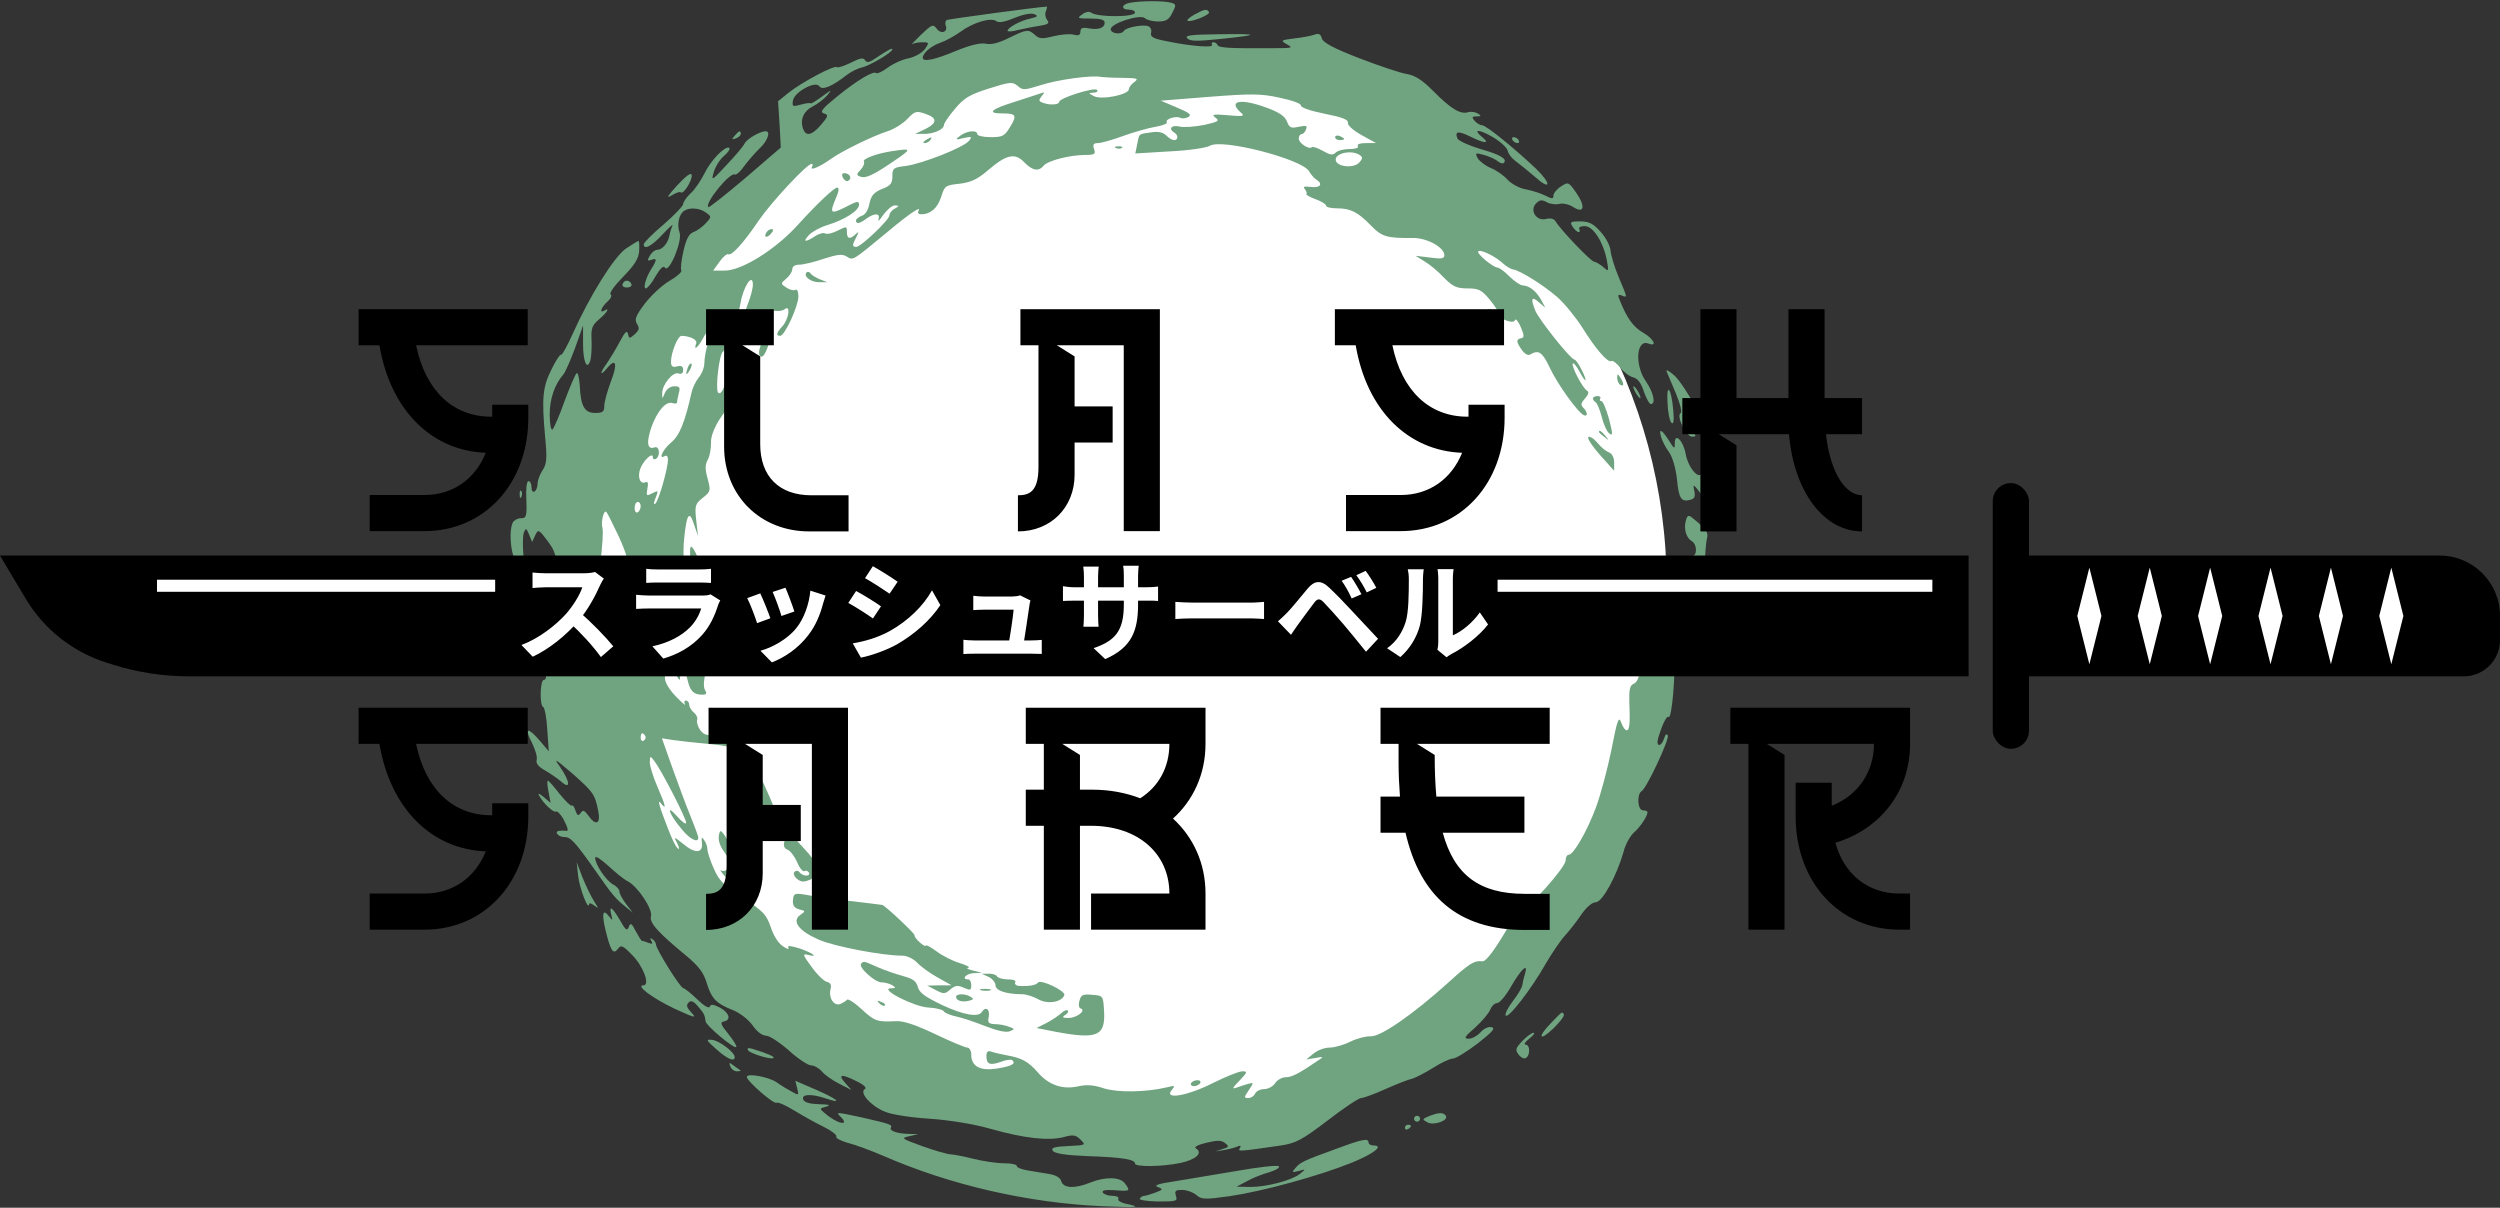 <svg width="207" height="100" viewBox="0 0 207 100" fill="none" xmlns="http://www.w3.org/2000/svg">
<rect x="0" y="0" width="207" height="100" fill="#333333" stroke="none"/>
<circle cx="93.5" cy="48.5" r="44.5" fill="white"/>
<g clip-path="url(#clip0_36_6)">
<path d="M93.551 0.233C92.848 0.356 92.797 0.798 93.475 0.798C93.751 0.798 93.978 0.896 93.978 1.044C93.978 1.436 90.814 1.436 90.337 1.044C90.186 0.921 89.859 0.994 89.608 1.191C89.156 1.51 89.207 1.535 90.286 1.535C91.14 1.535 91.466 1.633 91.466 1.878C91.466 2.32 90.964 2.492 90.136 2.345C89.633 2.247 89.458 2.32 89.458 2.615C89.458 2.91 89.307 2.983 88.855 2.861C88.529 2.787 87.8 2.861 87.198 3.008C86.319 3.229 86.068 3.229 85.716 2.91C85.139 2.394 85.038 2.419 83.557 3.131C82.728 3.548 82.1 3.72 81.649 3.622C81.197 3.524 80.368 3.72 79.163 4.211C77.405 4.948 76.401 5.169 76.401 4.776C76.426 4.383 77.079 3.818 77.832 3.548C78.284 3.401 79.037 2.983 79.514 2.64C80.569 1.854 82.075 1.412 82.502 1.756C82.703 1.903 83.18 1.829 83.984 1.486C84.712 1.191 85.34 1.068 85.616 1.166C85.993 1.314 85.942 1.387 85.315 1.535C84.486 1.707 83.431 2.296 83.431 2.541C83.431 2.64 83.808 2.615 84.26 2.492C84.687 2.394 85.49 2.222 86.018 2.149C86.771 2.026 86.922 1.928 86.721 1.682C86.57 1.486 86.495 1.166 86.595 0.945C86.671 0.724 86.721 0.552 86.671 0.552C86.118 0.552 78.535 1.584 78.384 1.657C78.284 1.731 78.234 1.952 78.309 2.124C78.51 2.664 77.907 2.861 77.556 2.37C77.254 1.977 77.154 2.026 76.225 2.91C75.698 3.425 75.371 3.794 75.497 3.671C75.647 3.573 76.024 3.499 76.35 3.499C76.928 3.499 76.953 3.524 76.602 4.039C76.376 4.358 75.798 4.702 75.246 4.825C74.693 4.923 73.915 5.292 73.488 5.611C73.061 5.93 72.634 6.126 72.559 6.053C72.333 5.832 70.977 6.642 69.345 7.968C68.064 8.999 67.863 9.269 68.215 9.392C68.617 9.515 68.591 9.613 67.989 10.325C67.21 11.234 66.708 11.332 66.482 10.62C66.231 9.883 66.558 9.171 67.311 8.803C67.688 8.606 68.215 8.214 68.491 7.894C68.918 7.379 68.868 7.403 68.064 7.993C67.537 8.385 67.11 8.631 67.11 8.557C67.11 8.508 66.758 8.533 66.332 8.656C65.629 8.852 65.578 8.827 65.654 8.336C65.754 7.624 67.512 6.667 67.838 7.133C68.064 7.501 68.868 7.182 70.123 6.2C70.475 5.93 71.027 5.66 71.353 5.586C71.981 5.463 73.89 4.334 73.89 4.088C73.89 3.941 73.563 4.113 72.534 4.8C72.006 5.169 71.78 5.218 71.63 4.997C71.504 4.751 71.203 4.8 70.45 5.193C69.897 5.463 69.37 5.635 69.294 5.562C69.094 5.365 66.382 6.814 65.302 7.673L64.423 8.385L64.549 10.301L64.649 12.216L61.711 14.745C60.079 16.12 58.698 17.225 58.648 17.152C58.322 16.832 60.456 14.205 60.858 14.45C60.958 14.5 61.31 14.205 61.611 13.763C61.937 13.321 62.515 12.658 62.892 12.29C63.544 11.7 63.846 10.866 63.394 10.866C62.942 10.866 61.837 11.504 61.661 11.872C61.561 12.093 60.883 12.904 60.154 13.665C58.924 14.991 58.874 15.015 59.1 14.254C59.225 13.812 59.602 13.198 59.954 12.904C60.305 12.609 60.481 12.314 60.38 12.241C60.054 12.044 58.849 13.272 58.322 14.377C58.02 14.966 57.518 15.727 57.166 16.022C56.84 16.341 56.564 16.734 56.564 16.906C56.564 17.053 55.836 17.815 54.932 18.6C54.028 19.361 53.3 20.098 53.3 20.221C53.3 20.737 53.977 20.368 54.882 19.386C55.409 18.821 55.785 18.502 55.685 18.649C55.61 18.821 55.484 19.19 55.434 19.484C55.308 20.147 54.831 20.688 54.404 20.688C54.229 20.688 53.952 20.909 53.802 21.179C53.576 21.572 53.601 21.621 53.927 21.522C54.404 21.326 54.404 21.522 53.952 22.235C53.475 22.971 53.224 23.88 53.475 23.88C53.601 23.88 53.977 23.438 54.279 22.873C54.681 22.21 54.932 21.964 55.057 22.161C55.384 22.677 56.539 19.926 56.263 19.239C56.036 18.6 56.212 17.716 56.664 17.446C57.116 17.152 57.945 17.225 58.447 17.594C58.924 17.937 58.924 17.962 58.447 18.478C58.171 18.772 57.719 19.116 57.418 19.214C57.041 19.361 56.815 19.803 56.589 20.786C56.413 21.547 56.338 22.259 56.413 22.382C56.489 22.505 56.062 22.897 55.459 23.241C54.856 23.585 53.927 24.444 53.4 25.132C52.622 26.163 52.521 26.458 52.747 26.826C52.973 27.17 52.923 27.342 52.546 27.686C52.119 28.054 52.094 28.054 51.994 27.637C51.919 27.317 51.743 27.489 51.316 28.299C50.989 28.913 50.512 29.699 50.261 30.067C49.633 30.902 49.659 31.222 50.261 30.485C51.014 29.576 51.165 30.117 50.563 31.639C50.286 32.4 50.035 33.284 50.035 33.603C50.035 34.094 49.91 34.193 49.282 34.193C48.403 34.193 48.077 33.653 48.001 31.885C47.951 31.271 47.851 30.829 47.75 30.902C47.65 30.951 47.198 32.007 46.746 33.211C46.319 34.438 45.842 35.494 45.742 35.568C45.616 35.642 45.516 35.077 45.516 34.316C45.516 33.014 45.917 31.86 46.645 31.001C46.821 30.804 47.248 29.797 47.625 28.791L48.278 26.949V28.471C48.278 29.969 48.604 30.706 48.88 29.846C48.956 29.601 49.006 28.864 48.981 28.201C48.93 27.195 49.006 26.949 49.608 26.433C50.261 25.893 50.538 25.402 50.035 25.721C49.583 25.991 49.784 25.427 50.286 24.985C50.588 24.715 50.688 24.469 50.563 24.371C50.412 24.297 50.889 23.634 51.592 22.922C52.546 21.94 52.873 21.424 52.923 20.786C52.948 20.319 52.923 19.951 52.873 19.951C52.797 19.951 52.345 20.245 51.818 20.589C50.814 21.301 48.805 24.543 47.399 27.686C46.947 28.692 46.52 29.454 46.444 29.38C46.394 29.306 46.018 29.846 45.666 30.583C44.938 32.032 44.837 32.916 45.139 36.206C45.315 37.999 45.264 38.441 44.913 38.956C44.687 39.3 44.511 39.791 44.511 40.061C44.511 40.331 44.386 40.626 44.26 40.7C44.109 40.773 44.009 40.626 44.009 40.356C44.009 40.061 43.908 39.84 43.758 39.84C43.607 39.84 43.532 40.479 43.582 41.363C43.632 42.762 43.582 42.91 43.13 42.91C42.854 42.91 42.553 43.082 42.452 43.278C42.151 43.941 42.251 45.488 42.628 46.397C43.105 47.477 43.105 48.656 42.653 49.294C42.201 49.957 41.925 52.167 42.226 52.879C42.377 53.223 42.477 53.321 42.502 53.1C42.527 52.904 42.753 53.419 43.03 54.254C43.306 55.114 43.632 55.801 43.758 55.801C44.084 55.801 44.084 54.745 43.783 54.426C43.657 54.303 43.507 53.64 43.431 52.977C43.381 52.29 43.381 51.946 43.431 52.167C43.482 52.388 43.708 52.707 43.883 52.855C44.185 53.1 44.235 53.026 44.26 52.437C44.26 52.069 44.335 51.037 44.411 50.153C44.486 49.073 44.461 48.68 44.285 48.926C44.084 49.22 43.984 49.147 43.783 48.606C43.406 47.673 43.155 44.653 43.381 44.088C43.532 43.696 43.582 43.72 43.808 44.26L44.059 44.874L44.31 44.334C44.561 43.794 44.611 43.818 45.365 44.825C46.143 45.856 46.219 46.421 45.968 49.294C45.942 49.564 45.942 50.522 45.968 51.43C46.018 52.732 46.093 53.1 46.394 53.1C46.595 53.1 46.771 53.297 46.771 53.517C46.771 53.763 46.821 54.181 46.897 54.451C46.997 54.794 46.821 55.089 46.369 55.408C45.691 55.875 45.691 55.875 45.34 55.408C45.013 54.966 44.988 54.991 45.139 55.605C45.264 56.047 45.214 56.292 45.038 56.292C44.712 56.292 44.662 58.428 44.988 58.551C45.089 58.576 45.264 59.435 45.315 60.417L45.44 62.21L44.712 61.35C43.708 60.172 43.381 60.245 44.034 61.473C44.31 62.038 44.511 62.676 44.436 62.922C44.36 63.217 44.586 63.487 45.114 63.781C45.541 64.027 46.143 64.444 46.47 64.715C47.248 65.427 47.223 64.739 46.394 63.536C45.817 62.726 45.892 62.775 47.399 64.052C49.131 65.599 49.257 65.746 49.533 67.145C49.759 68.226 49.332 68.422 48.704 67.514C48.378 67.072 48.252 67.047 48.077 67.317C47.876 67.588 47.8 67.538 47.65 67.121C47.549 66.802 47.424 66.63 47.349 66.704C47.273 66.777 46.821 66.335 46.344 65.746C45.867 65.132 45.44 64.641 45.365 64.641C45.289 64.641 45.315 65.058 45.415 65.549L45.591 66.483L45.013 65.991C44.662 65.697 44.511 65.648 44.637 65.869C45.013 66.556 45.842 67.317 46.043 67.195C46.143 67.145 46.419 67.416 46.645 67.808C47.072 68.643 47.097 68.84 46.846 68.791C46.721 68.766 46.495 68.766 46.319 68.791C45.842 68.84 46.219 69.306 46.721 69.306C47.248 69.306 47.575 69.65 49.257 72.032C50.713 74.119 50.964 74.414 51.793 75.077L52.396 75.568L51.843 74.856C51.542 74.463 51.291 73.996 51.291 73.824C51.291 73.653 51.065 73.382 50.763 73.235C50.186 72.916 49.282 71.59 49.282 71.025C49.282 70.829 49.709 71.099 50.362 71.688C50.939 72.228 51.667 72.818 51.969 72.965C52.797 73.382 54.053 75.273 53.902 75.862C53.752 76.403 54.455 77.188 56.84 79.153C57.87 80.012 58.271 80.552 58.522 81.412C58.924 82.713 59.326 83.106 60.707 83.646C61.285 83.892 61.962 84.408 62.314 84.899C62.666 85.414 63.117 85.758 63.444 85.758C63.72 85.758 64.574 86.323 65.327 86.986C66.081 87.673 66.909 88.214 67.16 88.214C67.411 88.214 67.813 88.435 68.064 88.729C68.29 88.999 68.943 89.466 69.495 89.736L70.5 90.252L70.023 89.712C69.345 88.975 69.621 88.877 70.851 89.49C71.529 89.81 71.805 90.08 71.605 90.178C71.127 90.473 72.107 91.578 73.262 92.044C73.839 92.29 75.421 92.535 77.028 92.633C78.711 92.756 80.644 93.076 82.025 93.468C84.787 94.254 86.821 94.475 88.052 94.156C88.855 93.935 89.056 93.96 89.458 94.352C89.935 94.819 89.91 94.819 88.453 94.893C87.298 94.942 86.997 95.04 87.173 95.285C87.323 95.506 88.202 95.654 90.06 95.727C92.948 95.826 93.978 95.998 93.978 96.341C93.978 96.636 96.212 96.611 97.744 96.292C99.025 96.022 99.627 95.457 99.025 95.089C98.824 94.991 99.15 94.794 99.878 94.623C100.807 94.401 101.134 94.401 101.435 94.647C101.787 94.917 101.762 94.991 101.234 95.138L100.632 95.335L101.259 95.236C101.611 95.187 102.113 95.064 102.364 94.966C102.716 94.819 102.791 94.844 102.666 95.064C102.465 95.359 102.515 95.359 106.08 94.844C107.311 94.647 107.788 94.401 109.922 92.781C111.253 91.749 112.509 90.915 112.709 90.915C112.91 90.915 113.839 90.571 114.768 90.153C115.698 89.736 116.652 89.368 116.928 89.319C117.179 89.245 117.957 88.852 118.635 88.435C119.313 87.993 120.067 87.649 120.293 87.649C120.544 87.649 121.448 87.084 122.352 86.397C123.607 85.414 123.858 85.12 123.482 85.046C123.205 84.997 122.829 85.193 122.578 85.488C122.327 85.758 121.9 86.004 121.623 86.004C121.171 86.004 121.247 85.856 122.126 85.095C122.703 84.579 123.256 83.916 123.381 83.622C123.507 83.303 123.758 83.057 123.959 83.057C124.16 83.057 124.662 82.468 125.089 81.731C125.942 80.233 126.57 79.668 126.269 80.626C126.168 80.945 126.068 81.387 126.043 81.584C126.018 81.78 125.666 82.37 125.29 82.861C124.888 83.376 124.612 83.916 124.662 84.064C124.812 84.481 126.846 81.829 128.001 79.767C128.529 78.883 129.232 77.827 129.608 77.434C129.96 77.041 130.563 76.28 130.939 75.715C131.366 75.101 131.843 74.708 132.119 74.708C132.672 74.708 133.852 72.548 134.429 70.534C134.58 69.92 134.982 69.208 135.283 68.938C135.811 68.496 136.413 67.563 136.413 67.244C136.413 67.17 136.237 67.096 136.037 67.096C135.585 67.096 135.509 65.746 135.936 65.5C136.363 65.23 138.221 61.228 138.096 60.908C137.995 60.712 137.895 60.81 137.794 61.13C137.568 61.866 137.091 61.866 137.292 61.13C137.644 59.951 137.995 59.239 138.171 59.362C138.422 59.509 138.748 55.875 138.623 54.082C138.573 53.346 138.447 52.756 138.296 52.805C138.171 52.855 137.97 52.683 137.87 52.437C137.744 52.167 137.719 52.363 137.794 52.904C137.97 53.984 137.568 54.181 137.292 53.174C137.141 52.535 137.116 52.511 136.79 52.928C136.489 53.346 136.388 53.198 135.836 51.455C135.233 49.613 135.208 49.589 135.183 50.571C135.158 51.136 135.333 52.339 135.534 53.223C135.961 54.991 135.836 56.415 135.233 56.636C134.957 56.759 134.881 57.127 134.907 58.085C134.982 59.926 134.932 60.467 134.681 60.467C134.555 60.467 134.354 60.172 134.229 59.803C134.028 59.263 133.902 59.632 133.425 62.087C133.099 63.683 132.521 65.844 132.145 66.851C131.416 68.815 130.286 70.78 129.885 70.78C129.734 70.78 129.634 71.001 129.634 71.246C129.634 71.516 128.88 72.523 127.976 73.53C126.043 75.592 125.616 76.01 126.118 75.322C126.47 74.856 126.47 74.856 126.043 75.175C125.792 75.371 125.29 76.034 124.938 76.648C123.833 78.564 123.055 79.619 122.753 79.595C122.075 79.521 121.724 79.718 119.941 81.338C117.003 83.99 114.317 85.856 113.488 85.807C113.111 85.783 112.358 85.979 111.806 86.249C111.278 86.519 110.5 86.74 110.098 86.74C109.671 86.74 109.094 86.961 108.767 87.231L108.165 87.722L108.918 87.6C109.596 87.477 109.621 87.501 109.194 87.772C107.537 88.901 106.959 89.196 106.457 89.196C106.156 89.196 105.754 89.417 105.578 89.687C105.402 89.957 105.001 90.178 104.674 90.178C104.348 90.178 104.021 90.35 103.921 90.546C103.846 90.743 103.595 90.915 103.369 90.915C102.992 90.915 102.992 90.866 103.394 90.276C103.821 89.638 103.821 89.613 103.369 89.736C103.092 89.81 102.666 89.957 102.389 90.055C101.988 90.203 102.038 90.08 102.615 89.49C103.293 88.778 103.318 88.705 102.866 88.705C102.59 88.705 101.485 89.147 100.406 89.687C98.322 90.743 96.338 91.087 97.016 90.252C97.342 89.883 97.292 89.859 96.614 90.031C94.882 90.448 92.496 90.473 91.366 90.104C90.537 89.834 89.985 89.785 89.232 89.957C87.951 90.227 86.821 89.834 85.917 88.778C85.139 87.894 84.612 87.6 83.356 87.379C82.829 87.281 82.226 87.133 82.025 87.059C81.799 86.986 81.674 87.109 81.674 87.428C81.674 88.14 81.975 88.238 82.879 87.919C83.306 87.747 83.733 87.698 83.833 87.796C84.134 88.091 83.733 88.287 82.502 88.484C81.121 88.68 80.418 88.287 80.418 87.305C80.418 87.01 80.267 86.74 80.092 86.74C79.916 86.74 78.686 86.225 77.405 85.611C75.748 84.825 74.769 84.506 74.141 84.555C72.634 84.629 72.408 84.555 71.328 83.548C70.751 83.008 70.198 82.664 70.123 82.787C70.048 82.885 69.797 83.032 69.571 83.131C69.043 83.327 68.591 82.615 68.767 81.903C68.868 81.559 68.767 81.363 68.441 81.289C68.19 81.216 67.612 80.651 67.185 80.037C66.482 79.079 66.432 78.956 66.859 79.055C67.813 79.3 67.361 78.932 66.231 78.539C65.428 78.293 65.151 78.269 65.277 78.465C65.377 78.637 65.177 78.588 64.85 78.367C64.473 78.146 64.047 77.483 63.821 76.771C63.444 75.691 63.193 75.445 61.511 74.34C59.928 73.309 59.527 72.916 59.1 71.909C58.799 71.246 58.573 70.534 58.573 70.313C58.573 70.092 58.447 69.748 58.296 69.552C58.096 69.257 58.07 69.306 58.121 69.797C58.221 70.657 57.543 70.706 56.564 69.871C55.836 69.282 55.76 69.257 56.036 69.748C56.187 70.043 56.263 70.288 56.212 70.288C56.011 70.288 55.635 69.527 54.957 67.686C54.58 66.704 54.455 66.188 54.681 66.458C55.208 67.145 55.158 66.802 54.429 65.132C54.078 64.322 53.802 63.413 53.802 63.118C53.827 62.554 53.827 62.554 54.203 63.045C54.756 63.757 56.815 67.759 56.815 68.128C56.815 68.3 56.463 68.054 56.062 67.588C55.082 66.483 55.384 67.391 56.413 68.619C57.091 69.478 57.819 69.847 57.819 69.355C57.819 69.233 57.543 68.496 57.217 67.686C56.89 66.9 56.212 65.083 55.71 63.683L54.806 61.13L55.735 61.277C56.263 61.35 57.568 61.498 58.648 61.596C59.703 61.694 60.581 61.842 60.606 61.915C60.632 61.989 60.657 62.431 60.707 62.873C60.757 63.389 61.059 64.002 61.536 64.469C61.937 64.911 62.364 65.525 62.465 65.844C62.565 66.163 62.942 66.704 63.293 67.023C63.645 67.317 63.821 67.588 63.67 67.588C63.419 67.588 61.988 66.237 61.109 65.132L60.606 64.518L60.581 65.549C60.581 66.114 60.456 66.654 60.33 66.728C60.129 66.851 60.154 66.998 60.355 67.244C60.556 67.489 61.033 67.588 61.812 67.538C62.892 67.465 62.967 67.514 63.469 68.373C63.795 69.012 64.147 69.306 64.524 69.306C64.925 69.306 65.026 69.429 64.925 69.773C64.85 70.043 64.976 70.288 65.227 70.362C65.453 70.46 65.804 70.927 66.005 71.394C66.206 71.885 66.482 72.204 66.608 72.13C66.733 72.056 66.884 72.106 66.984 72.253C67.06 72.376 66.959 72.498 66.758 72.498C66.558 72.498 66.306 72.376 66.231 72.253C66.131 72.106 65.955 72.056 65.829 72.155C65.503 72.351 66.03 72.99 66.507 72.99C66.708 72.99 67.06 72.867 67.311 72.719C67.989 72.302 67.738 71.467 66.558 70.239C65.453 69.085 64.097 67.244 64.097 66.924C64.097 66.826 63.569 65.599 62.917 64.199C62.163 62.554 61.611 61.694 61.36 61.694C61.134 61.694 60.807 61.449 60.632 61.179C60.355 60.737 60.129 60.688 59.326 60.81C58.522 60.933 58.296 60.859 57.97 60.442C57.769 60.147 57.669 59.779 57.719 59.607C57.794 59.46 57.669 59.165 57.443 58.993C57.242 58.821 57.066 58.527 57.066 58.355C57.066 58.158 56.941 58.011 56.79 58.011C56.664 58.011 56.614 58.158 56.715 58.306C56.815 58.478 56.489 58.208 55.986 57.692C55.434 57.127 55.057 56.513 55.057 56.145C55.057 55.457 55.66 55.359 56.036 55.973C56.288 56.39 56.288 56.39 56.313 55.973C56.313 55.261 56.765 55.506 56.941 56.341C57.141 57.225 57.443 57.52 58.146 57.52C58.497 57.52 58.547 57.422 58.372 57.127C58.246 56.906 58.246 56.366 58.422 55.776C58.748 54.524 58.372 54.033 57.593 54.794L57.066 55.31V54.622C57.066 54.254 57.166 53.837 57.267 53.689C57.392 53.567 57.418 53.125 57.317 52.732L57.166 51.995L56.84 52.584C56.664 52.904 56.564 53.419 56.639 53.739C56.715 54.23 56.639 54.328 56.187 54.328C55.61 54.328 55.057 53.542 55.534 53.395C55.685 53.346 55.81 52.781 55.836 52.167C55.861 50.841 56.489 48.606 56.539 49.662C56.564 50.006 56.689 50.448 56.84 50.645C57.041 50.915 57.066 50.792 56.966 50.129C56.84 49.441 56.89 49.196 57.217 49.073C57.518 48.95 57.568 48.852 57.342 48.582C57.192 48.41 57.141 48.042 57.242 47.821C57.342 47.526 57.317 47.428 57.116 47.551C56.715 47.796 56.463 46.2 56.664 44.457C56.865 42.517 57.091 42.247 57.468 43.425L57.794 44.383L57.644 43.057C57.518 41.854 57.568 41.706 58.196 41.215C58.849 40.7 58.849 40.626 58.598 39.644C58.372 38.858 58.372 38.49 58.598 38.072C58.773 37.778 58.874 37.139 58.874 36.673C58.824 35.838 59.577 34.487 60.606 33.431C60.858 33.211 61.109 32.646 61.209 32.204C61.31 31.737 61.485 31.246 61.586 31.123C61.686 30.976 61.862 30.509 61.962 30.043L62.138 29.233L61.234 30.19C60.732 30.73 60.18 31.541 59.979 31.983C59.778 32.498 59.577 32.67 59.452 32.498C59.225 32.13 59.552 29.331 59.853 29.134C59.979 29.061 60.079 28.668 60.079 28.25C60.079 27.808 60.305 27.244 60.581 26.949C60.883 26.63 61.184 25.844 61.31 25.132C61.536 23.732 62.339 22.529 62.339 23.585C62.339 23.88 62.138 24.665 61.862 25.328C61.561 26.09 61.485 26.581 61.661 26.654C61.812 26.703 61.812 26.924 61.611 27.268C61.31 27.833 61.46 28.398 61.862 28.177C61.988 28.078 62.088 27.808 62.088 27.538C62.088 27.293 62.214 27.096 62.389 27.121C62.54 27.17 62.741 26.974 62.791 26.703C62.967 25.893 63.394 25.549 64.047 25.721C64.373 25.795 64.8 25.746 64.976 25.599C65.503 25.181 65.302 26.458 64.775 27.023C64.298 27.538 64.222 27.808 64.599 27.808C64.976 27.808 66.106 25.353 66.106 24.543C66.106 24.15 66.005 23.904 65.855 24.002C65.729 24.076 65.377 24.002 65.101 23.806C64.624 23.487 64.624 23.487 65.101 23.069C65.377 22.848 65.603 22.48 65.603 22.284C65.603 22.063 65.829 21.915 66.181 21.915C66.507 21.915 67.436 21.694 68.215 21.424C69.37 21.056 69.746 21.007 70.123 21.252C70.65 21.572 70.525 21.645 73.563 19.14C75.321 17.667 76.35 16.98 76.049 17.471C75.949 17.618 76.049 17.741 76.275 17.741C77.053 17.741 77.631 17.225 77.932 16.292C78.209 15.384 78.284 15.335 79.464 15.212C80.418 15.089 80.945 14.843 81.824 14.082C83.331 12.781 84.059 12.633 84.812 13.444C85.49 14.131 85.993 14.23 86.419 13.714C86.771 13.296 88.604 12.83 89.834 12.83C90.638 12.83 90.738 12.756 90.588 12.339C90.462 11.97 90.537 11.848 90.914 11.848C91.19 11.848 92.119 11.578 92.998 11.258C93.877 10.939 95.082 10.595 95.685 10.497C96.263 10.399 96.689 10.227 96.614 10.129C96.438 9.859 97.392 9.564 97.744 9.761C97.87 9.834 98.171 9.81 98.397 9.687C98.698 9.515 98.497 9.343 97.443 8.901L96.112 8.336L100.129 8.017C103.62 7.747 104.398 7.747 105.955 8.091C107.01 8.312 107.738 8.582 107.713 8.729C107.687 8.901 108.466 9.171 109.671 9.417C111.178 9.711 111.655 9.908 111.605 10.178C111.58 10.374 112.032 10.792 112.735 11.185L113.94 11.848H113.111C112.609 11.848 112.333 11.946 112.433 12.093C112.534 12.241 112.232 12.339 111.755 12.339C111.278 12.339 110.776 12.462 110.6 12.633C110.349 12.879 110.123 12.83 109.521 12.486C109.094 12.241 108.692 12.118 108.617 12.191C108.391 12.412 107.537 11.848 107.537 11.479C107.537 11.283 107.637 11.111 107.763 11.111C107.888 11.111 108.064 10.939 108.139 10.718C108.265 10.399 108.165 10.374 107.537 10.497C106.884 10.645 106.758 10.571 106.558 10.055C106.382 9.613 105.905 9.294 104.9 8.926C102.716 8.115 101.611 8.336 102.766 9.343C103.092 9.613 102.917 9.662 101.661 9.54C100.456 9.441 100.28 9.466 100.632 9.736C101.008 10.006 100.883 10.08 99.677 10.35C98.924 10.497 97.995 10.571 97.644 10.473C96.991 10.325 96.715 10.669 97.242 10.988C97.568 11.185 97.568 11.602 97.217 11.602C97.066 11.602 96.765 11.43 96.564 11.209C96.263 10.939 95.886 10.866 95.283 10.964C94.254 11.111 94.329 11.037 94.153 11.97L94.003 12.707L96.84 12.535C98.422 12.462 99.903 12.241 100.18 12.069C101.184 11.455 107.813 13.174 108.391 14.18C108.541 14.45 108.817 14.77 108.993 14.868C109.571 15.236 109.32 15.58 108.541 15.482C107.989 15.408 107.863 15.457 108.039 15.654C108.165 15.826 108.24 15.998 108.165 16.071C108.114 16.12 108.441 16.317 108.918 16.489C109.395 16.66 109.797 16.906 109.797 17.029C109.797 17.152 110.198 17.25 110.701 17.25C111.831 17.25 112.458 17.569 113.538 18.699C114.417 19.607 114.844 19.73 117.028 19.705C118.183 19.705 119.59 20.491 119.59 21.13C119.59 21.424 119.338 21.449 118.409 21.326L117.204 21.179L117.957 21.645C118.384 21.891 119.112 22.505 119.564 22.996C120.293 23.732 120.619 23.88 121.498 23.88C122.427 23.88 122.678 24.002 123.331 24.788C123.758 25.304 124.109 25.844 124.109 25.991C124.109 26.409 125.315 26.875 125.44 26.507C125.49 26.335 125.716 26.605 125.917 27.072C126.219 27.784 126.219 27.956 125.942 28.005C125.515 28.103 125.541 28.324 126.018 28.987C126.244 29.306 126.52 29.454 126.696 29.355C127.399 28.938 127.7 29.134 128.328 30.46C128.956 31.811 130.688 34.217 131.165 34.389C131.492 34.512 131.441 34.094 131.09 33.751C130.864 33.53 130.914 33.358 131.241 32.989C131.517 32.67 131.592 32.474 131.416 32.351C131.04 32.155 130.06 30.264 130.236 30.092C130.286 30.018 130.537 30.313 130.763 30.73C131.316 31.786 131.492 31.688 130.964 30.632C130.738 30.166 130.462 29.773 130.362 29.773C130.06 29.773 127.399 26.433 127.123 25.721C126.721 24.715 126.821 24.494 127.399 25.009L127.951 25.476L127.625 24.862C127.223 24.125 126.645 23.659 126.093 23.634C125.892 23.634 125.39 23.29 124.988 22.897C124.586 22.48 124.134 22.161 124.009 22.161C123.607 22.136 122.226 20.982 122.402 20.81C122.603 20.614 123.908 21.277 124.486 21.842C124.737 22.063 125.089 22.284 125.29 22.308C125.867 22.406 127.7 23.536 128.905 24.567C129.533 25.107 130.462 26.262 131.015 27.121C132.094 28.864 133.124 30.067 133.425 29.896C133.526 29.822 133.852 30.067 134.153 30.436C134.455 30.829 134.932 31.172 135.233 31.246C135.61 31.344 135.886 31.713 136.112 32.425C136.313 32.989 136.564 33.456 136.689 33.456C137.116 33.456 136.915 32.498 136.288 31.59C135.333 30.239 135.484 28.054 136.489 28.447C137.267 28.741 136.94 28.054 136.037 27.538C135.233 27.072 134.706 26.335 134.128 24.886C133.927 24.42 133.952 24.346 134.279 24.469C134.756 24.641 134.781 24.739 134.028 22.947C133.676 22.112 133.375 21.105 133.35 20.737C133.325 20.368 132.973 19.681 132.546 19.214C131.944 18.527 131.617 18.355 130.864 18.33C130.035 18.33 129.96 18.379 130.211 18.772C130.387 19.018 130.588 19.214 130.713 19.214C130.814 19.214 130.839 19.091 130.763 18.969C130.688 18.821 130.864 18.723 131.215 18.723C131.919 18.723 132.747 20.024 133.048 21.547C133.224 22.505 133.199 22.529 132.722 22.087C132.446 21.866 132.119 21.67 131.994 21.67C131.743 21.67 129.182 18.993 128.805 18.33C128.679 18.109 128.378 18.036 128.001 18.134C127.198 18.33 126.62 17.397 127.198 16.832C127.499 16.538 127.675 16.513 128.102 16.759C128.403 16.906 128.855 16.955 129.131 16.881C129.382 16.808 129.885 16.906 130.236 17.127C131.14 17.716 131.316 17.152 130.537 15.998C129.885 15.064 129.86 15.04 129.257 15.433C128.905 15.654 128.629 15.998 128.629 16.169C128.629 16.489 128.529 16.489 127.951 16.194C127.549 15.998 126.846 15.777 126.344 15.678C125.842 15.605 125.164 15.236 124.838 14.893C124.511 14.524 123.883 14.082 123.431 13.91C122.979 13.714 122.502 13.346 122.352 13.1C122.126 12.658 122.151 12.633 122.879 12.83C123.306 12.953 123.808 13.174 124.009 13.346C124.21 13.518 124.436 13.567 124.511 13.493C124.838 13.174 124.235 12.805 122.578 12.339C121.598 12.044 120.745 11.651 120.669 11.455C120.443 10.841 120.745 10.816 121.849 11.357C122.929 11.897 123.406 11.897 122.728 11.357C121.925 10.694 122.402 10.669 123.532 11.307C124.21 11.7 124.787 12.216 124.838 12.486C124.888 12.732 125.164 13.1 125.465 13.321C125.741 13.518 126.47 14.107 127.072 14.622C128.403 15.826 128.504 15.261 127.198 13.984C125.465 12.339 123.055 10.374 122.728 10.374C122.553 10.374 122.276 10.203 122.101 10.006C121.849 9.711 121.875 9.638 122.251 9.638C122.653 9.638 122.678 9.589 122.352 9.392C122.151 9.269 121.774 9.22 121.548 9.294C120.92 9.49 120.117 8.999 118.686 7.551C117.757 6.618 117.179 6.249 116.476 6.126C115.974 6.053 114.216 5.463 112.559 4.825C110.399 3.99 109.546 3.524 109.445 3.18C109.37 2.836 109.194 2.738 108.868 2.861C108.617 2.959 107.863 3.106 107.185 3.18C106.03 3.327 106.005 3.352 106.558 3.671C107.11 3.966 107.01 3.99 105.402 3.99C101.762 4.015 100.883 3.966 100.807 3.72C100.757 3.597 100.607 3.499 100.481 3.499C100.33 3.499 100.28 3.597 100.355 3.72C100.531 3.966 98.673 3.843 96.664 3.425C95.484 3.204 95.233 3.057 95.308 2.713C95.384 2.492 95.258 2.247 95.082 2.173C94.63 2.001 93.249 2.271 93.074 2.541C92.848 2.91 91.969 2.787 91.969 2.419C91.969 1.928 94.43 1.142 94.806 1.51C94.957 1.657 95.459 1.78 95.886 1.78C96.539 1.78 96.79 1.633 97.066 1.068C97.418 0.381 97.392 0.331 96.89 0.209C96.313 0.061 94.43 0.061 93.551 0.233ZM92.923 6.446C94.178 6.47 94.304 6.495 93.927 6.789C93.676 6.961 93.475 7.231 93.475 7.379C93.475 7.845 91.165 8.312 90.537 7.943C90.111 7.698 90.111 7.698 90.537 7.673C90.789 7.673 90.939 7.575 90.839 7.452C90.688 7.182 87.7 8.115 87.7 8.435C87.7 8.68 86.922 8.729 86.344 8.508C85.993 8.385 85.993 8.287 86.244 7.968C86.52 7.649 86.495 7.6 86.194 7.722C85.993 7.796 84.988 8.115 84.009 8.435C82.025 9.048 81.674 9.392 83.004 9.392C84.134 9.392 84.235 9.54 83.632 10.522C83.18 11.258 83.03 11.357 82.025 11.357C81.423 11.357 80.92 11.234 80.92 11.111C80.92 10.743 80.067 10.816 79.514 11.234C79.062 11.578 79.087 11.602 79.79 11.43C80.468 11.283 80.519 11.307 80.217 11.676C79.765 12.216 76.401 13.542 75.02 13.739C73.965 13.861 73.89 13.935 73.89 14.598C73.89 15.187 73.739 15.384 73.011 15.654C72.333 15.948 72.132 16.194 71.981 16.881C71.881 17.397 71.655 17.79 71.353 17.864C71.102 17.962 70.876 18.134 70.876 18.257C70.876 18.576 71.178 18.527 71.73 18.109C72.408 17.618 72.91 17.643 72.735 18.158C72.659 18.404 72.835 18.232 73.136 17.79C73.438 17.373 73.865 17.004 74.091 17.004C74.467 17.029 74.467 17.053 74.091 17.274C73.839 17.397 73.638 17.667 73.638 17.839C73.638 18.207 71.278 20.442 70.902 20.442C70.55 20.442 70.55 20.295 70.902 19.632C71.127 19.19 71.127 19.14 70.851 19.386C70.374 19.853 70.123 19.779 70.123 19.214C70.123 18.723 70.098 18.723 69.37 19.091C68.943 19.312 68.491 19.411 68.34 19.337C68.215 19.239 67.813 19.337 67.487 19.558C66.658 20.098 66.432 20.049 66.984 19.46C67.236 19.19 67.913 18.821 68.466 18.649C69.922 18.207 71.127 17.446 71.127 16.955C71.127 16.611 70.977 16.636 69.998 17.152C68.767 17.765 68.667 17.692 69.219 16.39C69.47 15.826 69.495 15.531 69.32 15.531C69.069 15.531 67.587 16.931 66.081 18.6C64.247 20.638 61.435 22.406 60.004 22.406H59.05L59.577 21.67C59.878 21.252 60.205 20.982 60.305 21.056C60.581 21.203 61.586 20.098 62.841 18.232C63.896 16.71 66.809 13.567 67.21 13.567C67.311 13.567 67.311 13.665 67.236 13.812C67.01 14.18 67.888 13.812 68.742 13.198C69.696 12.511 72.207 11.283 73.488 10.866C74.04 10.694 74.769 10.227 75.145 9.834C75.748 9.196 75.873 9.171 76.602 9.417C77.631 9.761 77.631 10.178 76.602 10.694L75.773 11.086H76.476C77.279 11.111 78.158 10.718 78.158 10.35C78.158 10.203 78.56 9.613 79.062 9.024C79.816 8.115 80.267 7.845 81.875 7.33C83.657 6.765 83.833 6.765 84.26 7.109C84.662 7.477 84.812 7.477 86.143 7.06C87.524 6.593 90.487 6.2 91.165 6.372C91.366 6.397 92.144 6.446 92.923 6.446ZM112.534 12.805C112.835 13.002 112.86 13.1 112.559 13.444C112.132 13.959 110.701 13.837 110.6 13.272C110.5 12.707 111.831 12.388 112.534 12.805ZM58.598 28.471C58.447 28.987 58.322 29.699 58.322 30.043C58.322 30.411 58.121 30.951 57.844 31.271C57.593 31.59 57.342 32.13 57.267 32.474C56.715 34.954 56.263 36.084 55.559 36.648C54.882 37.213 54.455 38.121 55.057 37.753C55.208 37.679 55.308 37.802 55.308 38.048C55.308 38.76 54.555 41.412 54.279 41.682C54.103 41.829 54.103 41.682 54.279 41.24C54.53 40.602 54.53 40.577 54.003 40.847C53.526 41.093 53.5 41.068 53.601 40.479C53.701 39.988 53.651 39.84 53.425 39.939C52.973 40.111 52.772 39.472 53.023 38.785C53.3 38.097 54.053 37.409 54.053 37.851C54.053 38.023 54.178 38.072 54.304 37.999C54.706 37.753 54.605 36.894 54.203 37.041C53.601 37.262 53.5 36.673 53.927 35.396C54.404 34.045 55.158 33.161 55.71 33.382C55.911 33.456 56.062 33.407 56.062 33.309C56.062 33.186 56.137 32.842 56.212 32.523C56.338 32.081 56.263 31.983 55.836 31.983C55.509 31.983 55.208 32.204 55.057 32.523C54.831 33.063 54.831 33.063 54.831 32.572C54.806 31.86 55.735 30.73 56.187 30.927C56.438 31.001 56.564 30.902 56.564 30.632C56.564 30.338 56.413 30.239 56.062 30.338C55.685 30.436 55.559 30.338 55.559 29.945C55.559 29.208 56.112 27.808 56.438 27.808C57.166 27.833 57.769 28.128 57.644 28.447C57.392 29.085 57.794 28.791 58.196 28.029C58.723 27.047 58.924 27.268 58.598 28.471ZM53.048 41.903C53.048 42.099 52.948 42.345 52.797 42.419C52.672 42.492 52.546 42.345 52.546 42.075C52.546 41.78 52.672 41.559 52.797 41.559C52.948 41.559 53.048 41.706 53.048 41.903ZM51.24 44.432C51.843 45.734 52.145 46.789 52.195 47.698C52.245 48.975 52.22 48.877 51.893 47.01C51.693 45.783 51.165 46.053 50.261 47.821C49.834 48.705 49.433 49.392 49.407 49.368C49.357 49.319 49.508 48.14 49.684 46.716C49.885 45.316 49.96 43.941 49.885 43.72C49.734 43.254 49.985 42.173 50.211 42.394C50.286 42.468 50.738 43.376 51.24 44.432ZM53.3 52.781C53.701 53.444 54.053 54.279 54.053 54.696C54.028 55.384 54.003 55.384 53.752 54.942C53.601 54.672 53.3 54.328 53.099 54.181C52.873 54.033 52.772 53.739 52.873 53.493C53.048 53.026 52.772 52.977 52.345 53.395C52.119 53.616 52.044 53.468 52.044 52.658C52.044 52.093 52.145 51.627 52.295 51.627C52.421 51.627 52.873 52.142 53.3 52.781ZM53.425 60.933C53.5 61.056 53.45 61.228 53.3 61.326C53.174 61.4 53.048 61.301 53.048 61.105C53.048 60.663 53.199 60.589 53.425 60.933Z" fill="#70A480"/>
<path d="M76.652 11.602C76.426 11.749 76.4 11.848 76.576 11.848C76.727 11.848 76.953 11.725 77.028 11.602C77.229 11.307 77.129 11.307 76.652 11.602Z" fill="#70A480"/>
<path d="M73.889 12.511C72.659 12.683 71.404 13.149 71.529 13.37C71.605 13.493 71.504 13.788 71.278 14.033C70.901 14.426 70.901 14.5 71.228 14.623C71.68 14.794 72.257 14.524 73.965 13.37C75.522 12.314 75.522 12.265 73.889 12.511Z" fill="#70A480"/>
<path d="M69.772 14.672C69.872 14.893 70.048 15.015 70.174 14.991C70.55 14.868 70.45 14.426 70.023 14.352C69.747 14.303 69.671 14.402 69.772 14.672Z" fill="#70A480"/>
<path d="M63.469 19.239C63.193 19.656 63.494 19.754 63.846 19.337C64.047 19.116 64.047 18.969 63.896 18.969C63.745 18.969 63.544 19.091 63.469 19.239Z" fill="#70A480"/>
<path d="M56.966 30.387C56.74 31.025 56.79 31.172 57.091 30.681C57.242 30.436 57.317 30.166 57.242 30.117C57.192 30.043 57.066 30.166 56.966 30.387Z" fill="#70A480"/>
<path d="M98.924 1.191C98.522 1.412 98.271 1.633 98.322 1.707C98.522 1.903 100.255 1.216 100.104 0.995C99.929 0.724 99.753 0.749 98.924 1.191Z" fill="#70A480"/>
<path d="M98.322 3.18C98.548 3.425 99.15 3.425 101.008 3.229C104.373 2.885 104.348 2.787 100.933 2.836C98.573 2.861 98.045 2.934 98.322 3.18Z" fill="#70A480"/>
<path d="M60.833 11.234C60.556 11.553 60.581 11.578 60.933 11.455C61.159 11.381 61.335 11.209 61.335 11.087C61.335 10.767 61.184 10.816 60.833 11.234Z" fill="#70A480"/>
<path d="M110.55 11.357C110.55 11.504 110.726 11.602 110.927 11.602C111.128 11.602 111.303 11.553 111.303 11.504C111.303 11.455 111.128 11.357 110.927 11.258C110.726 11.185 110.55 11.234 110.55 11.357Z" fill="#70A480"/>
<path d="M125.239 11.602C125.315 11.725 125.516 11.848 125.641 11.848C125.792 11.848 125.817 11.725 125.742 11.602C125.666 11.455 125.465 11.357 125.34 11.357C125.189 11.357 125.164 11.455 125.239 11.602Z" fill="#70A480"/>
<path d="M92.421 12.265C92.596 12.339 92.822 12.314 92.898 12.241C92.998 12.167 92.847 12.093 92.571 12.118C92.295 12.118 92.22 12.191 92.421 12.265Z" fill="#70A480"/>
<path d="M56.062 15.359C55.283 16.218 55.133 16.464 55.584 16.194C55.936 15.973 56.288 15.85 56.363 15.924C56.589 16.145 57.367 14.868 57.267 14.475C57.217 14.254 56.79 14.573 56.062 15.359Z" fill="#70A480"/>
<path d="M66.784 22.554C66.482 22.873 67.16 23.389 67.838 23.364H68.491L67.863 23.119C67.537 22.971 67.185 22.775 67.11 22.627C67.01 22.505 66.884 22.48 66.784 22.554Z" fill="#70A480"/>
<path d="M51.693 23.315C51.416 23.585 51.517 23.806 51.919 23.806C52.119 23.806 52.295 23.708 52.295 23.61C52.295 23.34 51.893 23.119 51.693 23.315Z" fill="#70A480"/>
<path d="M123.356 25.967C123.532 26.188 123.733 26.286 123.783 26.237C123.959 26.065 123.607 25.599 123.306 25.599C123.155 25.599 123.155 25.746 123.356 25.967Z" fill="#70A480"/>
<path d="M63.268 27.931C62.791 28.889 62.716 29.527 63.067 29.527C63.343 29.527 63.77 28.373 63.795 27.612C63.821 26.875 63.77 26.924 63.268 27.931Z" fill="#70A480"/>
<path d="M137.995 30.755C138.07 30.951 138.422 31.786 138.773 32.597C139.125 33.456 139.301 34.119 139.15 34.217C138.773 34.438 139.627 36.157 140.104 36.157C140.431 36.157 140.456 36.084 140.23 35.862C140.054 35.691 139.928 35.396 139.928 35.175C139.928 34.929 140.154 35.077 140.531 35.543C140.858 35.936 141.234 36.182 141.335 36.084C141.661 35.789 139.552 31.958 138.648 31.099C138.196 30.706 137.92 30.559 137.995 30.755Z" fill="#70A480"/>
<path d="M133.902 31.295C133.902 31.516 134.028 31.786 134.153 31.86C134.48 32.056 134.48 31.737 134.153 31.246C133.952 30.927 133.902 30.927 133.902 31.295Z" fill="#70A480"/>
<path d="M135.409 32.474C135.559 32.744 135.735 32.965 135.811 32.965C135.861 32.965 135.811 32.744 135.66 32.474C135.509 32.204 135.333 31.983 135.258 31.983C135.208 31.983 135.258 32.204 135.409 32.474Z" fill="#70A480"/>
<path d="M138.07 33.333C138.095 34.119 138.246 34.856 138.397 35.003C138.573 35.175 138.623 34.831 138.547 33.996C138.397 32.155 137.97 31.59 138.07 33.333Z" fill="#70A480"/>
<path d="M131.893 32.99C131.893 33.088 131.994 33.235 132.119 33.309C132.245 33.383 132.471 33.923 132.621 34.512C132.772 35.126 133.048 35.74 133.249 35.887C133.551 36.133 133.551 35.936 133.224 34.684C132.998 33.874 132.722 33.211 132.596 33.211C132.471 33.211 132.421 33.112 132.496 33.014C132.571 32.891 132.471 32.793 132.27 32.793C132.069 32.793 131.893 32.891 131.893 32.99Z" fill="#70A480"/>
<path d="M132.396 35.764C132.396 35.813 132.596 36.01 132.847 36.182C133.224 36.501 133.249 36.476 132.923 36.084C132.596 35.691 132.396 35.568 132.396 35.764Z" fill="#70A480"/>
<path d="M137.543 36.206C137.644 36.526 137.92 37.066 138.196 37.434C138.472 37.827 138.748 38.735 138.849 39.644C138.999 41.289 139.2 41.584 139.954 41.387C140.33 41.289 140.38 41.117 140.28 40.602C140.155 40.037 140.205 40.061 140.832 40.872C141.209 41.387 141.611 41.805 141.736 41.805C141.962 41.805 141.988 40.356 141.787 39.055C141.661 38.441 141.51 38.195 141.284 38.293C141.084 38.367 140.933 38.637 140.933 38.883C140.933 39.988 139.828 38.932 139.577 37.606C139.376 36.476 138.673 35.789 138.673 36.673C138.673 37.213 138.648 37.213 138.171 36.452C137.593 35.543 137.317 35.42 137.543 36.206Z" fill="#70A480"/>
<path d="M131.642 36.575C131.768 36.82 132.27 37.459 132.772 37.999L133.651 38.981V38.293C133.651 37.876 133.475 37.557 133.224 37.459C132.973 37.36 132.571 37.041 132.32 36.722C131.768 36.059 131.241 35.961 131.642 36.575Z" fill="#70A480"/>
<path d="M43.03 40.97C43.03 41.24 43.105 41.314 43.18 41.117C43.256 40.945 43.23 40.724 43.155 40.651C43.08 40.553 43.005 40.7 43.03 40.97Z" fill="#70A480"/>
<path d="M139.577 43.155C139.401 43.818 139.627 44.555 140.104 44.825C140.481 45.046 140.556 45.906 140.18 46.028C140.029 46.077 140.029 46.372 140.154 46.839C140.305 47.33 140.406 47.403 140.406 47.084C140.456 46.225 140.908 47.059 141.008 48.189C141.058 48.852 141.109 48.459 141.134 47.207C141.159 46.053 141.259 44.874 141.335 44.58C141.485 44.088 141.259 43.794 140.104 42.861C139.803 42.615 139.702 42.664 139.577 43.155Z" fill="#70A480"/>
<path d="M57.141 45.906C57.141 46.298 57.191 46.446 57.242 46.274C57.317 46.127 57.468 46.053 57.618 46.127C57.769 46.225 57.744 46.077 57.593 45.758C57.217 45.071 57.116 45.095 57.141 45.906Z" fill="#70A480"/>
<path d="M44.034 48.091C44.034 48.361 44.109 48.435 44.185 48.238C44.26 48.066 44.235 47.845 44.16 47.772C44.084 47.673 44.009 47.821 44.034 48.091Z" fill="#70A480"/>
<path d="M134.48 53.468C134.48 54.009 134.53 54.205 134.58 53.886C134.63 53.591 134.63 53.149 134.58 52.904C134.505 52.683 134.455 52.928 134.48 53.468Z" fill="#70A480"/>
<path d="M42.502 54.426C42.502 54.623 42.603 54.843 42.728 54.917C42.854 55.015 42.904 54.843 42.829 54.573C42.678 54.009 42.502 53.935 42.502 54.426Z" fill="#70A480"/>
<path d="M59.527 69.159C59.452 69.576 59.602 70.067 60.029 70.632C60.531 71.344 60.607 71.565 60.33 71.885C60.155 72.081 59.904 72.179 59.728 72.081C59.577 72.007 59.678 72.155 59.929 72.449C60.456 73.063 60.833 73.21 60.33 72.621C59.929 72.155 59.954 72.155 61.737 72.744C62.816 73.088 63.093 73.137 62.741 72.867C62.465 72.67 62.138 72.498 61.988 72.498C61.862 72.498 61.837 72.425 61.912 72.327C62.013 72.253 61.938 72.007 61.737 71.786C61.536 71.565 60.983 70.755 60.506 69.969C59.703 68.668 59.627 68.594 59.527 69.159Z" fill="#70A480"/>
<path d="M47.876 72.572C48.001 73.579 48.73 75.494 48.78 74.856C48.78 74.733 48.981 74.807 49.207 74.978C49.608 75.273 49.583 75.249 49.181 74.61C48.93 74.217 48.504 73.333 48.227 72.646L47.75 71.394L47.876 72.572Z" fill="#70A480"/>
<path d="M65.654 74.537C65.629 74.978 65.754 75.175 66.181 75.298C66.708 75.421 66.708 75.445 66.256 75.764C65.528 76.28 66.156 77.09 67.788 77.802C69.069 78.367 73.061 79.128 74.693 79.128C75.095 79.128 75.622 79.374 75.949 79.718C76.275 80.061 77.028 80.602 77.656 80.945L78.786 81.584H77.782L76.777 81.608L77.48 81.977C78.133 82.32 78.234 82.32 78.686 81.928C79.088 81.584 79.288 81.559 79.79 81.78C80.343 82.026 80.418 82.001 80.418 81.584C80.418 81.314 80.318 81.093 80.167 81.093C79.564 81.093 79.991 80.602 80.619 80.577L81.297 80.552L80.544 80.356C80.142 80.258 79.966 80.16 80.167 80.135C80.368 80.086 80.067 79.939 79.464 79.742C78.887 79.57 78.008 79.128 77.531 78.76C77.054 78.416 76.652 78.195 76.652 78.293C76.652 78.392 76.426 78.269 76.15 78.023C75.898 77.802 75.698 77.532 75.723 77.434C75.773 77.311 73.337 75.028 73.061 74.929C73.036 74.929 71.781 74.757 70.249 74.586C68.742 74.389 67.085 74.168 66.608 74.07C65.804 73.947 65.704 73.972 65.654 74.537Z" fill="#70A480"/>
<path d="M50.613 75.74C50.738 76.255 50.738 76.255 50.437 75.887C49.91 75.2 49.809 75.617 50.136 77.017C50.563 78.735 50.763 79.079 51.165 78.564C51.416 78.22 51.567 78.269 52.345 79.079C53.274 80.012 53.852 81.584 53.274 81.584C52.596 81.584 54.003 82.64 55.861 83.524C57.518 84.285 57.719 84.334 57.267 83.867C56.865 83.425 56.79 83.229 57.016 83.008C57.217 82.811 57.418 82.885 57.794 83.327C58.296 83.916 58.347 84.015 58.422 84.555C58.447 84.923 60.782 86.863 60.958 86.691C61.033 86.618 60.732 86.151 60.305 85.611C59.678 84.85 59.602 84.629 59.928 84.579C60.581 84.457 60.38 83.843 59.602 83.425C59.05 83.155 58.849 83.131 58.773 83.352C58.698 83.524 58.271 83.278 57.719 82.738C57.217 82.247 56.689 81.829 56.589 81.829C56.338 81.829 54.304 78.564 54.304 78.171C54.304 78.048 54.178 77.851 54.003 77.753C53.827 77.63 53.802 77.68 53.927 77.901C54.078 78.146 54.028 78.195 53.701 78.072C53.45 77.974 53.224 77.901 53.149 77.901C53.099 77.901 52.873 77.532 52.647 77.115C52.295 76.427 52.195 76.378 52.069 76.746C51.919 77.115 51.793 77.017 51.341 76.206C50.688 75.101 50.412 74.905 50.613 75.74Z" fill="#70A480"/>
<path d="M71.303 79.791C71.027 80.061 72.433 81.338 72.986 81.338C73.287 81.338 73.689 81.461 73.89 81.584C74.191 81.78 74.191 81.829 73.764 81.829C72.735 81.854 75.698 83.376 76.878 83.425C77.48 83.45 78.033 83.597 78.133 83.72C78.209 83.867 78.686 84.064 79.163 84.162C79.64 84.26 80.745 84.629 81.598 84.972C82.553 85.341 83.306 85.513 83.607 85.39C84.034 85.218 84.034 85.193 83.557 85.022C83.281 84.899 82.754 84.8 82.402 84.8C81.85 84.776 81.749 84.678 81.875 84.162C81.975 83.548 81.598 83.303 81.297 83.794C80.996 84.26 79.765 84.039 77.983 83.204C76.602 82.541 76.124 82.198 75.999 81.731C75.873 81.24 75.597 81.044 74.794 80.823C74.241 80.675 73.287 80.356 72.684 80.086C71.454 79.546 71.529 79.57 71.303 79.791Z" fill="#70A480"/>
<path d="M81.875 80.896C82.176 81.044 82.427 81.363 82.427 81.584C82.427 82.026 83.331 82.32 84.612 82.32C84.963 82.32 85.566 82.517 85.968 82.738C86.721 83.18 87.926 82.983 88.127 82.394C88.252 82.05 86.143 81.044 85.942 81.363C85.792 81.584 85.139 81.682 84.361 81.633C84.109 81.608 83.984 81.461 84.059 81.338C84.16 81.191 83.909 81.093 83.457 81.093C83.055 81.093 82.628 80.97 82.553 80.847C82.477 80.7 82.151 80.602 81.85 80.626H81.297L81.875 80.896Z" fill="#70A480"/>
<path d="M81.247 82.001C81.473 82.05 81.824 82.05 82 82.001C82.151 81.928 81.975 81.879 81.548 81.879C81.146 81.879 80.996 81.928 81.247 82.001Z" fill="#70A480"/>
<path d="M79.163 82.541C79.163 82.861 79.69 83.008 80.242 82.861C80.619 82.762 80.644 82.689 80.368 82.541C79.941 82.247 79.163 82.271 79.163 82.541Z" fill="#70A480"/>
<path d="M89.382 82.861C89.282 83.18 89.332 83.475 89.483 83.499C89.96 83.671 89.156 84.285 88.478 84.285C87.976 84.285 87.901 84.236 88.202 84.039C88.403 83.916 88.504 83.745 88.403 83.671C88.328 83.597 88.102 83.671 87.901 83.867C87.7 84.064 87.148 84.432 86.696 84.678L85.817 85.12L87.449 85.439C90.864 86.077 91.542 85.783 91.416 83.695C91.341 82.443 91.341 82.443 90.437 82.37C89.659 82.296 89.508 82.37 89.382 82.861Z" fill="#70A480"/>
<path d="M72.81 83.082C72.986 83.254 73.186 83.327 73.262 83.254C73.337 83.18 73.212 83.032 72.96 82.959C72.609 82.811 72.584 82.836 72.81 83.082Z" fill="#70A480"/>
<path d="M128.453 84.678C127.273 85.881 127.424 86.298 128.629 85.144C129.156 84.629 129.558 84.113 129.483 83.99C129.332 83.745 129.407 83.695 128.453 84.678Z" fill="#70A480"/>
<path d="M126.068 86.176C125.49 86.789 125.44 86.912 125.742 87.33C125.942 87.575 126.194 87.698 126.344 87.6C126.721 87.379 126.696 86.495 126.319 86.495C126.143 86.495 126.269 86.274 126.62 86.004C126.972 85.734 127.123 85.513 126.972 85.513C126.846 85.513 126.419 85.807 126.068 86.176Z" fill="#70A480"/>
<path d="M59.326 86.888C60.23 87.698 60.833 87.944 60.833 87.526C60.833 87.133 59.577 86.176 58.974 86.102C58.422 86.053 58.447 86.102 59.326 86.888Z" fill="#70A480"/>
<path d="M61.937 86.961C62.113 87.231 63.871 87.772 64.046 87.6C64.172 87.501 63.569 87.231 62.364 86.863C61.962 86.74 61.837 86.765 61.937 86.961Z" fill="#70A480"/>
<path d="M60.481 88.312C60.556 88.533 60.807 88.705 61.033 88.705C61.234 88.705 61.36 88.68 61.31 88.631C61.259 88.606 61.008 88.41 60.757 88.238C60.38 87.944 60.33 87.944 60.481 88.312Z" fill="#70A480"/>
<path d="M61.837 89.171C61.837 89.515 64.072 91.455 64.298 91.308C64.423 91.234 65.076 91.529 65.754 91.946C66.432 92.363 67.537 92.977 68.19 93.296C68.843 93.616 69.32 93.984 69.244 94.107C69.169 94.23 69.596 94.451 70.173 94.623C70.776 94.77 72.107 95.261 73.136 95.703C78.711 98.134 85.139 99.607 91.316 99.877C94.279 100 94.605 99.951 93.149 99.656C92.772 99.558 92.521 99.386 92.597 99.263C92.672 99.116 92.471 99.018 92.119 99.018C91.768 99.018 91.416 98.895 91.316 98.748C91.215 98.551 91.517 98.502 92.32 98.551C93.576 98.65 93.626 98.625 93.124 97.962C92.722 97.446 91.517 97.422 90.286 97.913C89.031 98.428 88.052 98.404 87.876 97.815C87.8 97.52 87.449 97.299 86.846 97.201C86.344 97.127 85.541 96.98 85.064 96.906C84.586 96.832 84.185 96.66 84.185 96.538C84.185 96.415 83.708 96.317 83.105 96.317C82.527 96.317 81.372 96.145 80.594 95.948C79.79 95.752 78.937 95.58 78.711 95.58C78.485 95.58 77.43 95.285 76.401 94.917C74.643 94.279 74.568 94.23 75.271 94.082L76.024 93.91L75.221 93.886C74.241 93.861 73.613 93.616 73.764 93.37C73.915 93.125 73.664 93.051 71.303 92.511C69.244 92.069 69.194 92.069 69.571 92.437C70.45 93.296 69.32 93.076 68.29 92.167C67.838 91.799 67.838 91.774 68.416 91.627C68.817 91.504 68.667 91.455 67.838 91.43C67.035 91.406 66.608 91.283 66.507 91.037C66.332 90.596 67.16 90.546 68.34 90.939C69.847 91.455 69.37 91.013 67.612 90.252L65.855 89.49L66.005 90.104C66.156 90.694 66.131 90.718 65.578 90.399C65.252 90.227 64.674 89.883 64.298 89.613C63.67 89.171 61.837 88.828 61.837 89.171Z" fill="#70A480"/>
<path d="M98.623 89.687C98.548 89.81 98.648 89.933 98.849 89.933C99.05 89.933 99.301 89.81 99.376 89.687C99.451 89.54 99.351 89.441 99.15 89.441C98.949 89.441 98.698 89.54 98.623 89.687Z" fill="#70A480"/>
<path d="M118.334 92.412C117.757 92.658 117.731 92.683 118.183 92.928C118.711 93.223 119.966 92.781 119.715 92.388C119.514 92.093 119.163 92.093 118.334 92.412Z" fill="#70A480"/>
<path d="M117.079 92.633C117.079 92.756 117.204 92.879 117.33 92.879C117.48 92.879 117.581 92.756 117.581 92.633C117.581 92.486 117.48 92.388 117.33 92.388C117.204 92.388 117.079 92.486 117.079 92.633Z" fill="#70A480"/>
<path d="M116.325 93.395C116.325 93.517 116.451 93.567 116.576 93.493C116.727 93.419 116.827 93.296 116.827 93.223C116.827 93.174 116.727 93.125 116.576 93.125C116.451 93.125 116.325 93.247 116.325 93.395Z" fill="#70A480"/>
<path d="M110.801 95.064C107.939 96.096 107.662 96.243 107.286 96.685C106.934 97.078 106.959 97.103 107.537 96.955C108.139 96.783 108.139 96.783 107.662 97.176C106.959 97.741 104.875 98.281 103.544 98.281L102.389 98.257L103.268 97.79C103.745 97.52 104.574 97.201 105.126 97.053C105.654 96.882 106.005 96.685 105.88 96.562C105.754 96.464 104.197 96.636 102.389 96.955C100.606 97.25 98.271 97.643 97.242 97.815C95.886 98.011 95.509 98.158 95.861 98.281C96.313 98.453 96.313 98.502 95.66 98.748C95.258 98.895 94.856 99.018 94.731 99.018C94.605 99.018 94.455 99.116 94.379 99.239C94.279 99.362 94.957 99.46 95.886 99.484C97.392 99.484 97.518 99.46 97.367 99.018C97.242 98.6 97.317 98.527 97.895 98.527C98.271 98.527 98.799 98.723 99.05 98.944C99.477 99.312 99.728 99.337 101.812 99.042C104.524 98.65 109.194 97.373 111.931 96.268C113.789 95.507 114.618 94.844 113.714 94.844C113.488 94.844 113.312 94.721 113.312 94.598C113.312 94.23 112.86 94.303 110.801 95.064Z" fill="#70A480"/>
</g>
<g clip-path="url(#clip1_36_6)">
<path d="M168 46H202C204.761 46 207 48.239 207 51V53C207 54.657 205.657 56 204 56H168V46Z" fill="black"/>
<rect x="165" y="40" width="3" height="22" rx="1.5" fill="black"/>
<path d="M0 46H163V56H15.647C13.511 56 11.387 55.674 9.349 55.033L8.837 54.872C6.026 53.988 3.639 52.102 2.129 49.571L0 46Z" fill="black"/>
<rect x="13" y="48" width="28" height="1" fill="white"/>
<rect x="124" y="48" width="36" height="1" fill="white"/>
<path d="M172 51L173 47L174 51L173 55L172 51Z" fill="white"/>
<path d="M177 51L178 47L179 51L178 55L177 51Z" fill="white"/>
<path d="M182 51L183 47L184 51L183 55L182 51Z" fill="white"/>
<path d="M187 51L188 47L189 51L188 55L187 51Z" fill="white"/>
<path d="M192 51L193 47L194 51L193 55L192 51Z" fill="white"/>
<path d="M197 51L198 47L199 51L198 55L197 51Z" fill="white"/>
</g>
<path d="M35.141 43.977H30.61V40.987H35.141C37.51 40.987 39.35 39.653 40.224 37.491C35.785 37.33 32.335 34.018 31.415 28.59H29.69V25.6H43.697V28.59H34.451C35.233 32.362 37.51 34.501 40.661 34.501H40.753V33.512H43.743V34.593C43.743 40.021 40.132 43.977 35.141 43.977ZM58.461 28.59V25.6H64.073V28.59H61.474L62.946 29.51V36.778C62.946 39.446 64.51 41.01 67.178 41.01H70.26V44H66.994C62.992 44 59.956 41.079 59.956 36.962V28.59H58.461ZM84.491 28.59V25.6H96.037V43.977H93.047V28.59H87.504L88.976 29.51V33.65H92.127V36.64H88.976V39.308C88.976 42.022 86.998 44 84.284 44V41.01C85.25 41.01 85.986 40.688 85.986 38.664V28.59H84.491ZM115.979 43.977H111.448V40.987H115.979C118.348 40.987 120.188 39.653 121.062 37.491C116.623 37.33 113.173 34.018 112.253 28.59H110.528V25.6H124.535V28.59H115.289C116.071 32.362 118.348 34.501 121.499 34.501H121.591V33.512H124.581V34.593C124.581 40.021 120.97 43.977 115.979 43.977ZM139.298 35.95V32.96H140.793V25.6H143.783V32.96H148.084V25.6H151.074V32.96H154.179V35.95H151.189C151.557 39.262 152.868 41.01 154.179 41.01V44C150.959 44 148.521 40.619 148.13 35.95H142.311L143.783 36.87V44H140.793V35.95H139.298ZM35.141 76.977H30.61V73.987H35.141C37.51 73.987 39.35 72.653 40.224 70.491C35.785 70.33 32.335 67.018 31.415 61.59H29.69V58.6H43.697V61.59H34.451C35.233 65.362 37.51 67.501 40.661 67.501H40.753V66.512H43.743V67.593C43.743 73.021 40.132 76.977 35.141 76.977ZM58.668 61.59V58.6H70.214V76.977H67.224V61.59H61.681L63.153 62.51V66.65H66.304V69.64H63.153V72.308C63.153 75.022 61.175 77 58.461 77V74.01C59.427 74.01 60.163 73.688 60.163 71.664V61.59H58.668ZM84.935 61.59V58.6H99.816V61.59C99.816 64.097 98.804 66.259 97.125 67.777C98.804 69.318 99.816 71.48 99.816 73.987V76.977H90.34V73.987H96.826C96.826 70.675 94.227 68.375 90.34 68.375H89.42V76.977H86.43V68.375H84.935V65.385H86.43V61.59H84.935ZM87.948 61.59L89.42 62.51V65.385H90.432C91.881 65.385 93.215 65.638 94.411 66.098C95.929 65.132 96.826 63.545 96.826 61.59H87.948ZM114.307 61.59V58.6H128.314V61.59H117.32L118.792 62.51C118.792 63.775 118.838 64.925 118.93 65.96H126.221V68.95H119.459C120.425 72.469 122.518 74.01 126.244 74.01H128.314V77H126.244C120.655 77 117.573 74.125 116.377 68.95H114.307V65.96H115.917C115.848 65.063 115.802 64.12 115.802 63.131V61.59H114.307ZM143.274 61.59V58.6H158.155V61.59C158.155 65.569 155.648 68.674 151.968 69.778C152.681 72.377 154.659 73.987 157.281 73.987H158.155V76.977H157.281C152.29 76.977 148.679 73.021 148.679 67.593V64.81H151.669V66.719C153.808 65.868 155.165 63.959 155.165 61.59H146.287L147.759 62.51V76.977H144.769V61.59H143.274Z" fill="black"/>
<path d="M49.997 47.907C49.925 48.006 49.763 48.276 49.682 48.465C49.313 49.32 48.647 50.544 47.873 51.444C46.865 52.605 45.506 53.721 44.111 54.378L43.175 53.406C44.633 52.866 46.019 51.768 46.865 50.832C47.459 50.157 48.008 49.266 48.215 48.627C47.837 48.627 45.542 48.627 45.155 48.627C44.786 48.627 44.291 48.672 44.093 48.69V47.403C44.336 47.439 44.894 47.466 45.155 47.466C45.632 47.466 47.936 47.466 48.332 47.466C48.728 47.466 49.079 47.421 49.268 47.358L49.997 47.907ZM47.99 50.697C48.917 51.453 50.195 52.794 50.78 53.514L49.754 54.405C49.088 53.478 48.107 52.407 47.144 51.534L47.99 50.697ZM53.507 47.097C53.75 47.133 54.137 47.151 54.443 47.151C55.01 47.151 57.377 47.151 57.899 47.151C58.187 47.151 58.628 47.133 58.871 47.097V48.267C58.637 48.249 58.214 48.231 57.881 48.231C57.386 48.231 54.974 48.231 54.443 48.231C54.146 48.231 53.768 48.24 53.507 48.267V47.097ZM59.636 49.716C59.573 49.833 59.492 49.995 59.465 50.085C59.186 50.958 58.799 51.84 58.133 52.578C57.224 53.595 56.072 54.198 54.92 54.531L54.02 53.514C55.379 53.226 56.45 52.641 57.143 51.93C57.62 51.444 57.908 50.877 58.061 50.382C57.611 50.382 54.524 50.382 53.723 50.382C53.498 50.382 53.048 50.391 52.67 50.418V49.248C53.057 49.284 53.435 49.311 53.723 49.311C54.335 49.311 57.557 49.311 58.169 49.311C58.466 49.311 58.709 49.275 58.835 49.212L59.636 49.716ZM65.036 48.663C65.207 49.041 65.648 50.22 65.774 50.634L64.703 51.003C64.586 50.571 64.19 49.482 63.974 49.014L65.036 48.663ZM68.357 49.311C68.258 49.608 68.204 49.797 68.15 49.977C67.916 50.886 67.529 51.822 66.917 52.605C66.08 53.694 64.964 54.441 63.911 54.846L62.966 53.883C63.947 53.613 65.207 52.929 65.945 51.993C66.557 51.237 66.998 50.04 67.097 48.906L68.357 49.311ZM62.948 49.131C63.173 49.59 63.614 50.688 63.785 51.192L62.687 51.597C62.543 51.12 62.084 49.914 61.868 49.527L62.948 49.131ZM72.272 46.881C72.866 47.205 73.856 47.835 74.324 48.168L73.658 49.158C73.154 48.807 72.218 48.204 71.624 47.871L72.272 46.881ZM70.607 53.271C71.615 53.1 72.686 52.794 73.667 52.254C75.197 51.399 76.457 50.166 77.168 48.879L77.861 50.103C77.033 51.354 75.755 52.488 74.288 53.343C73.37 53.856 72.074 54.306 71.282 54.45L70.607 53.271ZM70.886 48.933C71.489 49.257 72.479 49.869 72.947 50.202L72.281 51.21C71.777 50.85 70.841 50.247 70.238 49.923L70.886 48.933ZM85.322 49.716C85.286 49.833 85.25 49.995 85.241 50.094C85.151 50.724 84.845 52.767 84.737 53.415H83.495C83.612 52.821 83.882 51.084 83.927 50.481C83.495 50.481 81.749 50.481 81.488 50.481C81.209 50.481 80.849 50.499 80.588 50.517V49.329C80.831 49.365 81.245 49.392 81.479 49.392C81.938 49.392 83.36 49.392 83.792 49.392C83.972 49.392 84.341 49.356 84.458 49.293L85.322 49.716ZM79.769 52.974C80.003 53.001 80.345 53.028 80.651 53.028C81.191 53.028 84.935 53.028 85.376 53.028C85.601 53.028 86.024 53.01 86.258 52.983V54.144C86.069 54.135 85.628 54.126 85.394 54.126C84.926 54.126 81.11 54.126 80.651 54.126C80.336 54.126 80.102 54.135 79.769 54.153V52.974ZM94.232 50.031C94.232 52.254 93.692 53.613 91.514 54.576L90.551 53.667C92.297 53.064 93.053 52.281 93.053 50.067V47.673C93.053 47.313 93.035 47.016 92.999 46.845H94.286C94.268 47.025 94.232 47.313 94.232 47.673V50.031ZM90.974 46.917C90.956 47.088 90.92 47.376 90.92 47.736V50.949C90.92 51.354 90.947 51.723 90.965 51.894H89.705C89.723 51.723 89.75 51.354 89.75 50.949V47.727C89.75 47.475 89.732 47.196 89.696 46.917H90.974ZM88.013 48.537C88.175 48.564 88.544 48.627 88.985 48.627H94.889C95.366 48.627 95.636 48.6 95.888 48.564V49.761C95.69 49.734 95.366 49.734 94.898 49.734H88.985C88.535 49.734 88.22 49.752 88.013 49.761V48.537ZM97.319 49.833C97.652 49.86 98.3 49.896 98.768 49.896C99.83 49.896 102.8 49.896 103.601 49.896C104.024 49.896 104.42 49.851 104.663 49.833V51.255C104.447 51.246 103.988 51.201 103.61 51.201C102.791 51.201 99.83 51.201 98.768 51.201C98.264 51.201 97.661 51.228 97.319 51.255V49.833ZM111.872 47.763C112.133 48.141 112.52 48.789 112.727 49.203L111.917 49.554C111.656 48.987 111.422 48.555 111.089 48.087L111.872 47.763ZM113.078 47.268C113.348 47.628 113.753 48.267 113.96 48.672L113.168 49.05C112.88 48.483 112.637 48.078 112.304 47.628L113.078 47.268ZM105.815 51.444C106.076 51.219 106.274 51.03 106.553 50.751C106.958 50.346 107.66 49.464 108.281 48.726C108.821 48.087 109.352 47.988 110.045 48.645C110.657 49.221 111.341 49.932 111.881 50.517C112.484 51.165 113.411 52.155 114.104 52.893L113.105 53.964C112.502 53.217 111.746 52.281 111.215 51.66C110.684 51.039 109.892 50.166 109.568 49.833C109.271 49.545 109.082 49.563 108.83 49.887C108.47 50.346 107.84 51.228 107.471 51.723C107.264 52.002 107.057 52.326 106.895 52.56L105.815 51.444ZM119.018 53.802C119.063 53.631 119.09 53.388 119.09 53.145C119.09 52.668 119.09 48.627 119.09 47.898C119.09 47.493 119.027 47.142 119.027 47.124H120.359C120.359 47.142 120.296 47.502 120.296 47.907C120.296 48.627 120.296 52.056 120.296 52.605C121.034 52.29 121.916 51.579 122.528 50.706L123.212 51.705C122.465 52.677 121.178 53.649 120.161 54.162C119.972 54.261 119.864 54.36 119.774 54.423L119.018 53.802ZM114.851 53.676C115.652 53.118 116.138 52.29 116.381 51.516C116.642 50.751 116.651 49.041 116.651 47.961C116.651 47.592 116.615 47.358 116.561 47.133H117.884C117.884 47.169 117.821 47.574 117.821 47.943C117.821 49.014 117.794 50.913 117.56 51.822C117.281 52.83 116.723 53.721 115.949 54.405L114.851 53.676Z" fill="white"/>
<defs>
<clipPath id="clip0_36_6">
<rect width="100" height="100" fill="white" transform="translate(42)"/>
</clipPath>
<clipPath id="clip1_36_6">
<rect width="207" height="22" fill="white" transform="translate(0 40)"/>
</clipPath>
</defs>
</svg>
